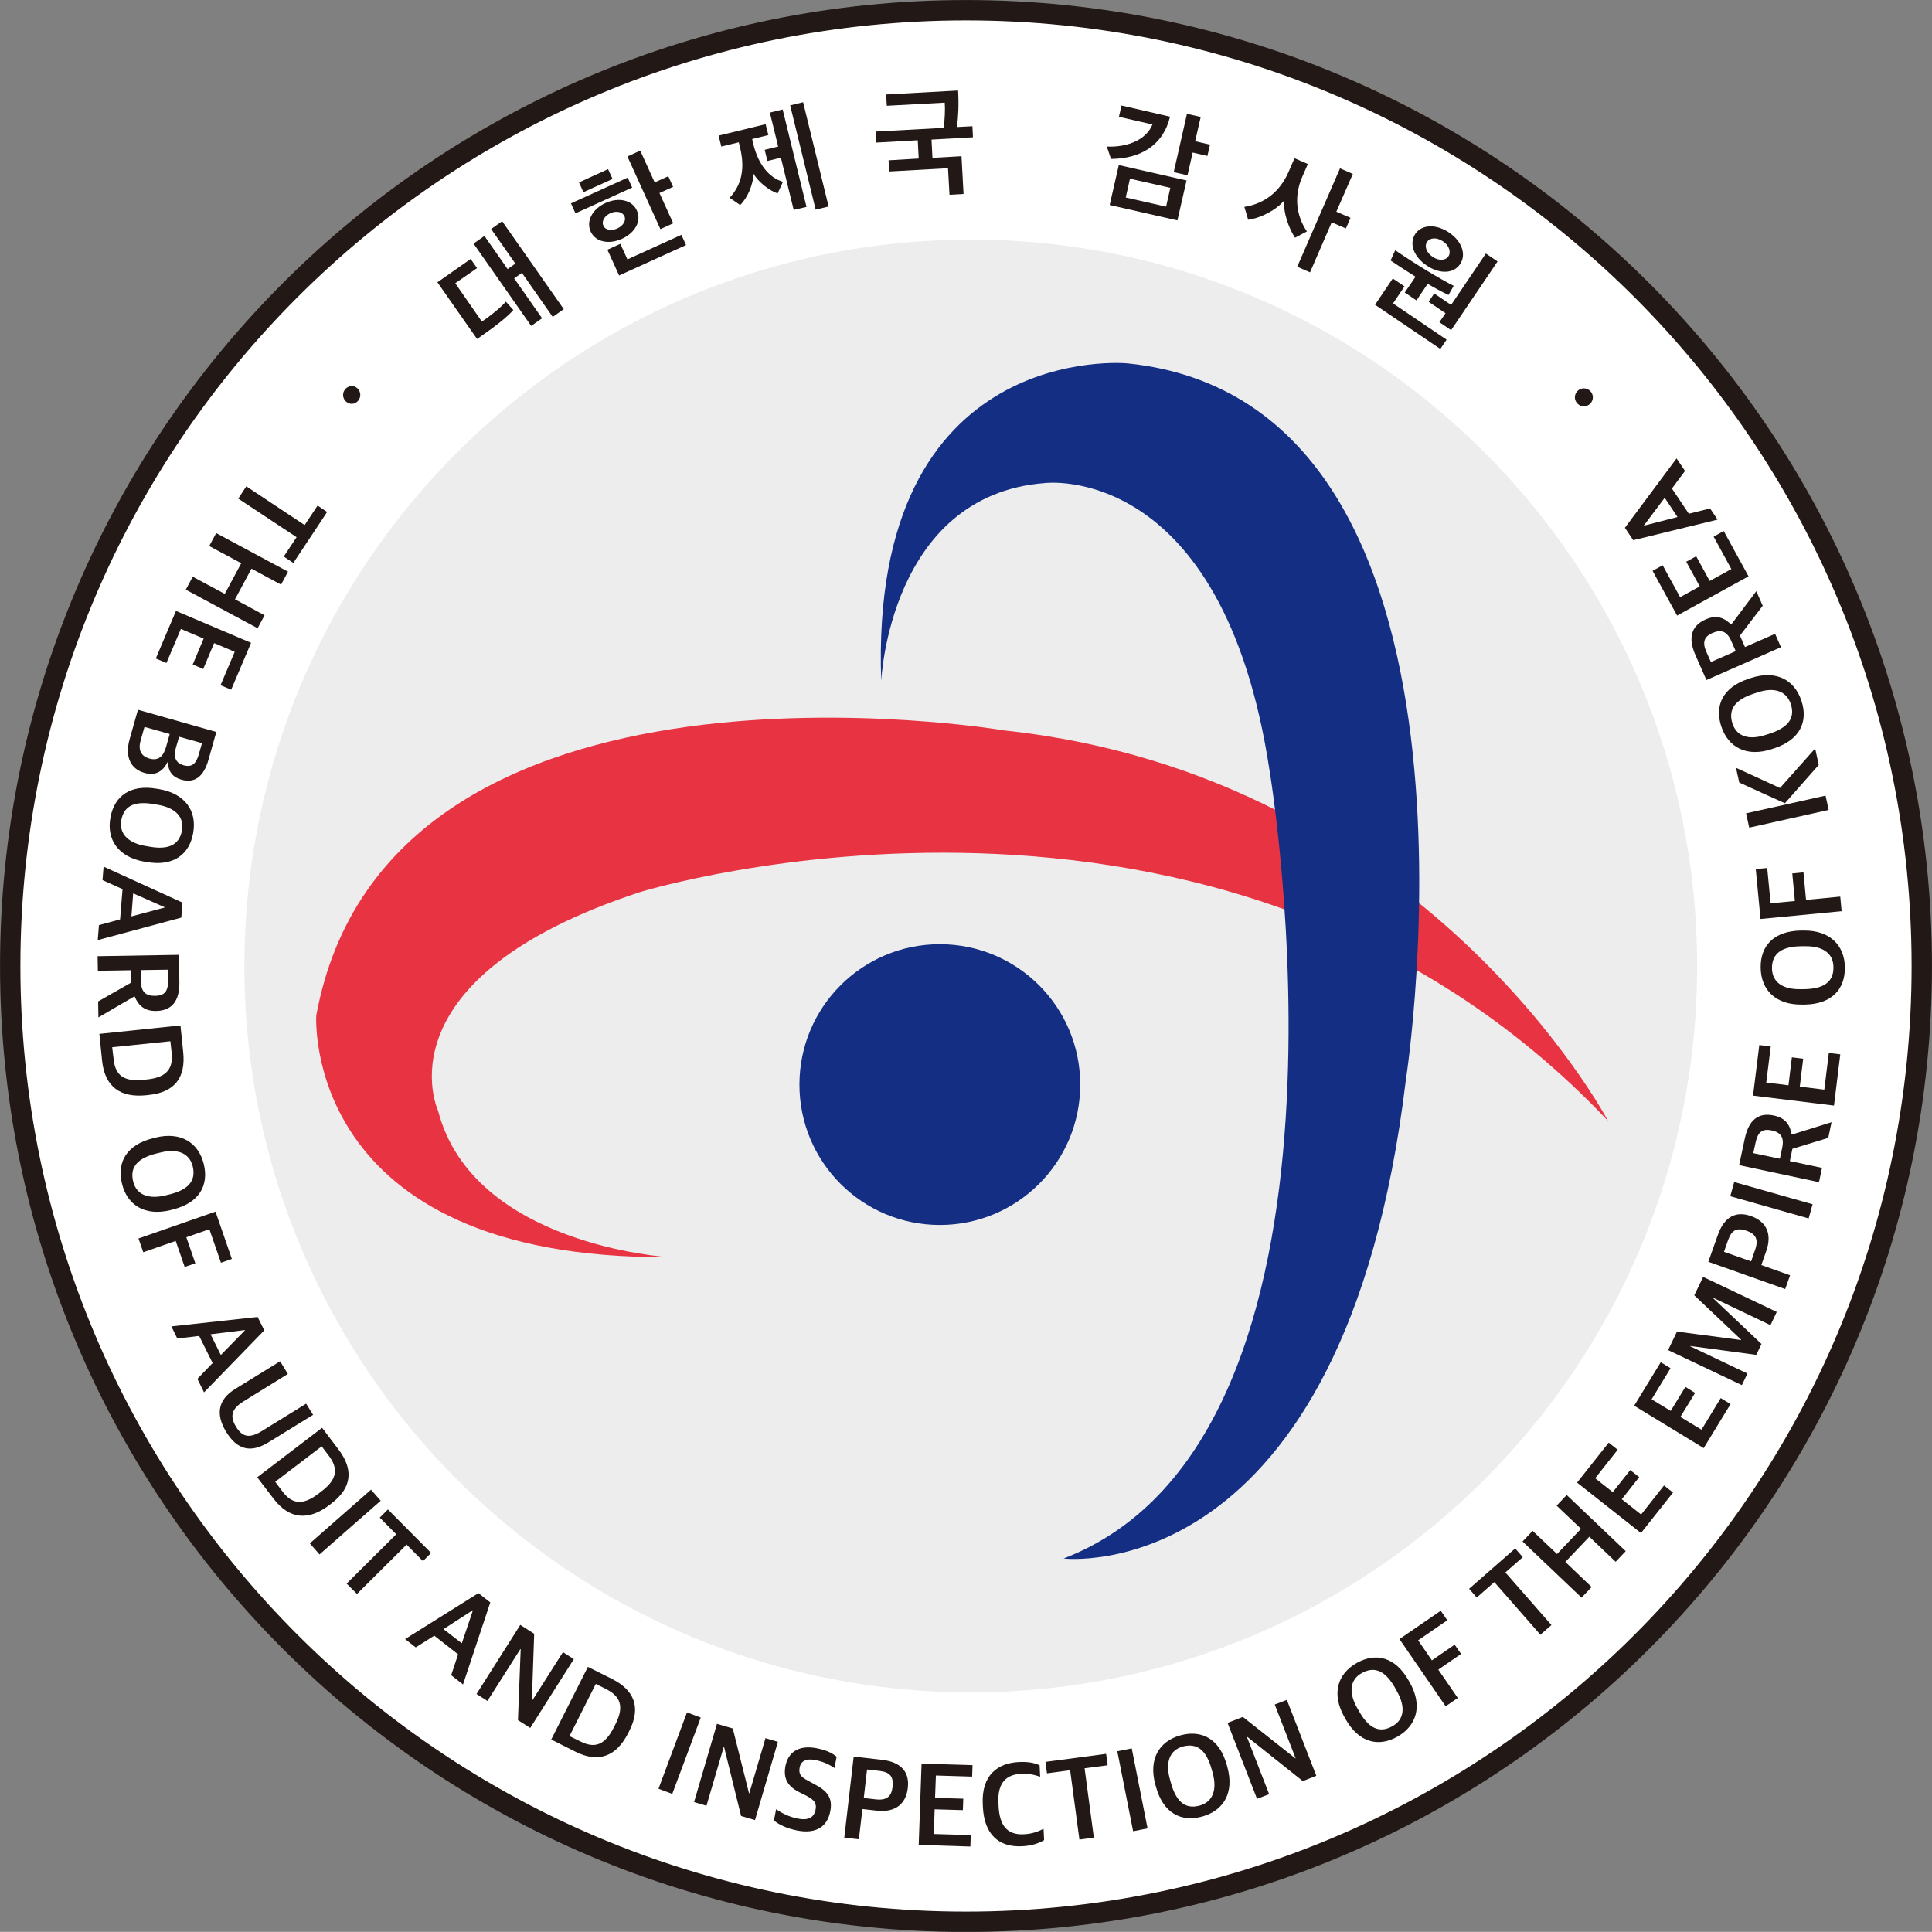 <?xml version="1.0" encoding="utf-8"?>
<!-- Generator: Adobe Illustrator 27.4.0, SVG Export Plug-In . SVG Version: 6.00 Build 0)  -->
<svg version="1.1" id="레이어_1" xmlns="http://www.w3.org/2000/svg" xmlns:xlink="http://www.w3.org/1999/xlink" x="0px"
	 y="0px" viewBox="0 0 1417.4 1417.3" style="enable-background:new 0 0 1417.4 1417.3;" xml:space="preserve">
<rect x="0" y="0" width="1417.4" height="1417.3" fill="#808080" stroke="none"/>
<style type="text/css">
	.st0{fill:#FFFFFF;}
	.st1{fill:none;stroke:#221815;stroke-width:14.936;stroke-miterlimit:36.055;}
	.st2{fill:#EDEDED;}
	.st3{fill:#221815;}
	.st4{fill:#E83442;}
	.st5{fill:#142E83;}
</style>
<path class="st0" d="M1409.9,708.7c0,387.3-314,701.2-701.2,701.2S7.5,1095.9,7.5,708.7c0-387.3,314-701.2,701.2-701.2
	S1409.9,321.4,1409.9,708.7"/>
<path class="st1" d="M1409.9,708.7c0,387.3-314,701.2-701.2,701.2S7.5,1095.9,7.5,708.7c0-387.3,314-701.2,701.2-701.2
	S1409.9,321.4,1409.9,708.7z"/>
<path class="st2" d="M1245.1,708.7c0,294.3-238.6,532.9-532.9,532.9c-294.3,0-532.9-238.6-532.9-532.9s238.6-532.9,532.9-532.9
	C1006.5,175.7,1245.1,414.3,1245.1,708.7"/>
<path class="st3" d="M258.3,296.3c3.6-0.3,6.3-3.5,6-7.1c-0.3-3.2-2.8-5.8-6-6c-3.6,0-6.6,2.9-6.6,6.6
	C251.7,293.4,254.7,296.3,258.3,296.3"/>
<path class="st3" d="M1162,298.1c3.6,0,6.6-3,6.6-6.6c0-3.6-3-6.6-6.6-6.6s-6.6,3-6.6,6.6C1155.4,295.1,1158.4,298.1,1162,298.1"/>
<path class="st4" d="M490.4,922.3c0,0-143.4-8.6-169-107.4c0,0-45.2-97,148.1-160.4c0,0,426.6-131.9,710.2,167.8
	c0,0-133.5-253.4-442.8-286.4c0,0-452.5-76.9-504.9,209.3C232.1,745.3,221,924,490.4,922.3"/>
<path class="st5" d="M646.5,499.6c0,0,5.9-136.2,119.8-145.2c0,0,130.7-16.8,165.1,210.9c0,0,81.9,488.4-151.1,578.1
	c0,0,206,24.5,251.1-351.1c0,0,77.7-496.8-204.1-525.7C827.2,266.5,637.5,248.5,646.5,499.6"/>
<path class="st5" d="M792.5,795.7c0,56.9-46.1,103-103,103c-56.9,0-103-46.1-103-103c0-56.9,46.1-103,103-103
	C746.4,692.7,792.5,738.8,792.5,795.7C792.5,795.7,792.5,795.7,792.5,795.7"/>
<g>
	<path class="st3" d="M353.5,235.9c6.7-4.4,14.1-10.5,17.6-14.6l5.5,6.1c-3.9,4.7-13,11.8-20.5,17l-6.1,4.3l-29.1-41.6l24.4-17.1
		l4.7,6.7c-5.3,3.7-10.6,7.3-16,11.1L353.5,235.9z M405.5,232.5l-22.6-32.3l-5.7,4l20.5,29.3l-8,5.6l-42.3-60.4l8-5.6l17,24.3l5.7-4
		L360.3,168l8.1-5.7l45.2,64.5L405.5,232.5z"/>
	<path class="st3" d="M422.2,156.5l-3.3-7.3l41.6-18.9l3.3,7.3L422.2,156.5z M424.8,133.8l21.3-9.7l3.3,7.2L428,141L424.8,133.8z
		 M456.3,175.2c-9.8,4.4-19.5,2.3-23-5.4c-3.4-7.6,1.2-16.4,11-20.9c9.7-4.4,19.5-2.1,22.9,5.5C470.8,162,466,170.8,456.3,175.2z
		 M452.9,167.6c4.2-1.9,6.7-5.8,5.2-9c-1.5-3.3-6.1-4.1-10.3-2.2c-4.2,1.9-6.7,5.8-5.1,9.2C444.1,168.9,448.7,169.5,452.9,167.6z
		 M454.2,202.1l-8.6-18.9l9.5-4.3l5.2,11.4l39.6-18l3.4,7.5L454.2,202.1z M480.3,133.8l10-4.5l3.5,7.8l-10,4.5l10.1,22.2l-9.4,4.3
		l-24.2-53.3l9.4-4.3L480.3,133.8z"/>
	<path class="st3" d="M570.5,141.9c-5.8-1.9-14.1-8.2-17.7-14.5c-0.1,7.6-4.4,18-9.8,23l-7.7-5.3c9.1-9.8,11.3-21.9,7.6-37l-0.9-3.7
		l-12.8,3.1l-2-8l34.5-8.4l2,8l-11.9,2.9l0.8,3.5c3.7,15,11.3,24.7,21.8,27.9L570.5,141.9z M582.3,154l-9.4-38.3l-9.9,2.4l-2-8.2
		l9.9-2.4l-6.1-24.9l9.4-2.3l17.5,71.5L582.3,154z M598.4,153.8l-18.7-76.5l9.5-2.3l18.7,76.5L598.4,153.8z"/>
	<path class="st3" d="M674,116.3l-0.7-13.4l-30.4,1.7l-0.4-8.1l49.8-2.7c0.8-5.1,1.2-13.6,0.8-18.5l-42.5,2.3l-0.5-8.3l52.8-2.9
		c0.6,10.1,0.2,19.5-0.9,26.8l11.4-0.6l0.4,8.1l-30.4,1.7l0.7,13.4l21.3-1.2l1.5,27.7l-10.3,0.6l-1.1-19.5l-43.1,2.4l-0.5-8.2
		L674,116.3z"/>
	<path class="st3" d="M858.4,85.6c-5.1,21.1-21.7,30.8-43.3,31l-3.1-9.1c13.1,0.7,28.4-3.8,33.5-16.2l-24.6-5.6l1.9-8.3L858.4,85.6z
		 M814.1,150.4l6.7-29.3l49.7,11.3l-6.7,29.3L814.1,150.4z M858.6,137.8l-29.6-6.7l-3.1,13.8l29.6,6.7L858.6,137.8z M875,111.9
		l-3.8,16.7l-10.1-2.3l9.7-42.8l10.1,2.3l-4.1,17.8l10.9,2.5l-1.9,8.3L875,111.9z"/>
	<path class="st3" d="M950.1,174.4c-4.3-6.4-8.9-18.5-7.9-27.4c-5.9,7.1-17.2,13-26.5,14.2c-0.9-3.2-1.8-6.3-2.8-9.4
		c15-2.4,26.2-11.3,32.5-25.8l4.3-9.9l9.8,4.2l-4.1,9.4c-6.2,14.3-4.5,28.4,3.4,40.1C955.8,171.3,953,172.9,950.1,174.4z
		 M980.4,155.3l10.4,4.5l-3.4,7.8l-10.4-4.5l-15.9,36.7l-9.4-4.1l31.4-72.2l9.4,4.1L980.4,155.3z"/>
	<path class="st3" d="M1008.8,223.6l13-19.3l8.6,5.8l-8.4,12.5l39.3,26.6l-4.6,6.8L1008.8,223.6z M1030.6,214.6l7.9-11.6
		c-6.9-4.3-13.4-8.6-18.3-11.9l3.4-7.5c16,10.9,33,21.1,42.9,26.1l-3.8,6.7c-4.9-2.3-10.1-5.1-15.3-8.2l-8.2,12.2L1030.6,214.6z
		 M1046.7,194.8c-9.5-6.4-13.2-16.1-8.3-23.3c4.7-6.9,15.2-7.3,24.7-0.9c9.5,6.4,12.8,16.2,8.1,23.2
		C1066.3,200.9,1056.2,201.2,1046.7,194.8z M1058.7,177.1c-5-3.4-9.9-2.5-11.8,0.4c-1.9,2.8-0.8,7.6,4.1,10.9
		c4.8,3.3,9.7,2.6,11.6-0.3C1064.6,185.3,1063.5,180.3,1058.7,177.1z M1052.2,215.3l12.4,8.4l25.5-37.7l8.6,5.8l-34.1,50.4l-8.6-5.8
		l4.5-6.6l-12.4-8.4L1052.2,215.3z"/>
</g>
<g>
	<g>
		<path class="st3" d="M223.5,385.2l9.5-14.3l7,4.7L215.2,413l-7-4.7l9.4-14.2l-42.8-28.3l5.9-9L223.5,385.2z"/>
		<path class="st3" d="M211.3,419.4l-5.1,9.5l-21.7-11.7l-12.1,22.5l21.7,11.7l-5.1,9.5l-52.7-28.3l5.1-9.5l23.5,12.6l12.1-22.5
			l-23.5-12.6l5.1-9.5L211.3,419.4z"/>
		<path class="st3" d="M184.2,471.6l-14.6,34.4l-7.8-3.3l10.4-24.5l-15.1-6.4l-8,19l-7.7-3.3l8-19l-16.7-7.1l-10.6,25l-7.8-3.3
			l14.8-34.9L184.2,471.6z"/>
		<path class="st3" d="M158.7,537l-5.7,20.2c-3.7,13.3-10.7,17.4-19.9,14.8c-6-1.7-9.7-5.5-9.9-12.9L123,559
			c-3.4,6.8-8.7,10.4-17.1,8c-9.5-2.7-14.6-11.1-10.8-24.7l6.1-21.6L158.7,537z M103.2,543.1c-2,7,0.1,11.6,6.4,13.4
			c6.6,1.8,10.2-1.4,12.3-8.7l2.6-9.3l-18.5-5.2L103.2,543.1z M129.1,548.4c-1.7,6.1-1,11.1,5.5,13c6.2,1.8,9.3-1.2,11.2-7.8
			l2.4-8.4l-16.8-4.7L129.1,548.4z"/>
		<path class="st3" d="M115.2,578.7l1.9,0.3c19,3.4,27.5,16.2,24.6,32.2c-2.8,15.7-14.5,24.7-34.2,21.2l-1.9-0.3
			c-19-3.4-27.5-16.3-24.6-32.2C83.8,584,95.7,575.2,115.2,578.7z M106.5,620.6l2.9,0.5c13.2,2.4,22-0.5,24.1-11.8
			c1.8-10.2-5.3-16.7-17.3-18.8l-3-0.5c-13.3-2.4-22.2,0.4-24.2,11.7C87.2,612,94.5,618.5,106.5,620.6z"/>
		<path class="st3" d="M133.9,662.2l-0.9,11l-61.3,16.5l0.9-11l15.5-4.2l1.8-22.2l-14.7-6.6l0.8-9.9L133.9,662.2z M97.7,655.4
			l-1.3,16.9l24.4-6.5l0-0.2L97.7,655.4z"/>
		<path class="st3" d="M131.3,700.5l0.3,20.1c0.2,13.8-5.5,20.9-17.1,21.1c-8.4,0.1-12.9-3.9-15.7-10.6l-0.4,0l-26.2,15.3l-0.2-11.7
			L96,721l-0.1-9.2l-24.1,0.4l-0.2-10.7L131.3,700.5z M103.4,719.9c0.1,7.8,3.5,10.8,10.5,10.7c6.8-0.1,9.5-3.4,9.4-11.1l-0.1-8.1
			l-19.9,0.3L103.4,719.9z"/>
		<path class="st3" d="M132.4,752.3l2,19.6c1.9,18.2-5.8,29.4-25.2,31.4l-1.8,0.2c-19.1,2-30.5-6.2-32.5-25.3l-2-19.7L132.4,752.3z
			 M83.4,777.3c1.2,11.6,7.5,16.4,21.8,14.9l2.9-0.3c15-1.6,19-8.6,17.8-19.8l-0.9-8.2l-42.7,4.4L83.4,777.3z"/>
		<path class="st3" d="M112.1,835.1l1.8-0.5c18.7-4.6,31.7,3.6,35.6,19.4c3.8,15.5-3.2,28.5-22.6,33.3l-1.8,0.5
			c-18.8,4.6-31.8-3.7-35.6-19.4C85.6,852.7,92.9,839.9,112.1,835.1z M121.3,877l2.9-0.7c13.1-3.2,19.9-9.4,17.2-20.6
			c-2.5-10.1-11.7-13.1-23.5-10.2l-2.9,0.7c-13.1,3.2-20.1,9.4-17.3,20.6C100.2,876.9,109.4,879.9,121.3,877z"/>
		<path class="st3" d="M158.1,888.9l12,34.7l-8,2.8l-8.5-24.6l-16.9,5.9l6.6,19.1l-7.8,2.7l-6.6-19.1l-23.8,8.3l-3.5-10.1
			L158.1,888.9z"/>
		<path class="st3" d="M189,966.2l4.9,9.8l-44.2,45.5l-4.9-9.9l11.2-11.6l-9.9-19.9l-16,1.9l-4.4-8.9L189,966.2z M154.5,978.9
			l7.5,15.2l17.7-18.1l-0.1-0.2L154.5,978.9z"/>
		<path class="st3" d="M172.4,1019.1l33.1-20.4l5.7,9.3l-32.5,20.1c-9.3,5.7-10,11.4-5.5,18.7c4.5,7.3,9.6,8.8,18.9,3.1l32.5-20.1
			l5.1,8.2l-32.8,20.2c-13,8-22.9,5.4-30.9-7.6C158.1,1037.8,159.8,1026.9,172.4,1019.1z"/>
		<path class="st3" d="M236.3,1047.5l11.9,15.7c11.1,14.5,10.4,28.1-5.2,39.9l-1.4,1.1c-15.3,11.6-29.3,10.5-40.9-4.7l-12-15.7
			L236.3,1047.5z M207.4,1094.4c7.1,9.3,14.9,10.1,26.4,1.3l2.3-1.8c12-9.1,11.8-17.2,4.9-26.2l-5-6.6l-34.1,26L207.4,1094.4z"/>
		<path class="st3" d="M272.2,1092.9l7.1,8.1l-44.9,39.4l-7.1-8.1L272.2,1092.9z"/>
		<path class="st3" d="M290.7,1125.6l-12.1-12.2l6-6l31.7,31.9l-6,6l-12-12.1l-36.4,36.2l-7.6-7.6L290.7,1125.6z"/>
		<path class="st3" d="M351,1168.8l8.7,6.8l-20,60.2l-8.7-6.8l5.1-15.3l-17.5-13.7l-13.6,8.6l-7.8-6.1L351,1168.8z M325.4,1195.2
			l13.4,10.4l8.1-24l-0.2-0.2L325.4,1195.2z"/>
		<path class="st3" d="M381.7,1192.1l10.2,6.5l-1.7,49l0.2,0.1l22.6-35.6l8,5.1l-32,50.5l-9-5.7l2-52.1l-0.2-0.1l-24.2,38.1l-8-5.1
			L381.7,1192.1z"/>
		<path class="st3" d="M431.3,1222.9l17.6,8.8c16.3,8.2,21.6,20.7,12.8,38.1l-0.8,1.6c-8.6,17.1-21.7,22.3-38.8,13.7l-17.7-8.9
			L431.3,1222.9z M426,1277.7c10.4,5.2,17.8,2.5,24.3-10.3l1.3-2.6c6.8-13.5,3-20.6-7.1-25.7l-7.4-3.7l-19.3,38.3L426,1277.7z"/>
		<path class="st3" d="M504,1256.3l10.1,3.8l-20.9,56l-10.1-3.8L504,1256.3z"/>
		<path class="st3" d="M526,1264.7l11.6,3.4l11.9,47.5l0.2,0.1l11.9-40.5l9.1,2.7l-16.8,57.4l-10.2-3l-12.5-50.7l-0.2-0.1
			l-12.7,43.3l-9.1-2.7L526,1264.7z"/>
		<path class="st3" d="M567.8,1335.6l1.6-8.3c4.3,3,9.6,5.7,16,6.9c7.9,1.6,11.8-1.1,12.9-6.3c1-4.9-0.7-7.3-6.8-10.5l-5.2-2.6
			c-7.8-4-12-9.4-10-19.4c2-9.9,9.7-15.4,22.9-12.8c7.7,1.5,11.6,3.8,14.6,6.2l-1.6,8.3c-3.4-2.3-7.9-4.7-14.4-5.9
			c-6.2-1.2-10.2,0.7-11.1,5.4c-0.9,4.6,0.5,6.9,5.9,9.7l5.1,2.8c8.7,4.5,13.5,9.5,11.4,19.9c-2.2,11.1-10.3,16.7-24.5,13.9
			C576.9,1341.3,571.4,1338.6,567.8,1335.6z"/>
		<path class="st3" d="M626.3,1288.7l20.8,2.4c14,1.6,20.3,8.9,18.9,20.7c-1.4,12.4-10.1,18-22.5,16.6l-10.8-1.2l-2.6,22.2
			l-10.7-1.2L626.3,1288.7z M642.5,1320.1c8,0.9,11.5-2.1,12.3-9c0.9-7.8-1.9-11-9.7-11.9l-9-1l-2.4,20.9L642.5,1320.1z"/>
		<path class="st3" d="M676.1,1293.9l37.4,1.1l-0.3,8.4l-26.6-0.8L686,1319l20.7,0.6l-0.3,8.4l-20.7-0.6l-0.6,18.1l27.1,0.8
			l-0.3,8.4l-37.9-1.2L676.1,1293.9z"/>
		<path class="st3" d="M721.1,1325.8l-0.1-2.1c-1.1-21.5,11.1-30.3,26.6-31c6.6-0.3,11.4,0.6,15.1,2.4l0.4,8.4
			c-4.7-1.6-8.8-2.4-14.3-2.1c-10.4,0.5-17,6.5-16.3,20.7l0.1,3c0.7,13.7,5.9,21.2,18.4,20.6c6.8-0.3,11.1-2.3,14.6-4l0.4,8.3
			c-4,2.4-9.4,4.2-16.5,4.5C732.9,1355.2,722.1,1346,721.1,1325.8z"/>
		<path class="st3" d="M785.1,1298.7l-17,2.3l-1.1-8.4l44.5-5.9l1.1,8.4l-16.9,2.2l6.8,50.9l-10.6,1.4L785.1,1298.7z"/>
		<path class="st3" d="M819.7,1284.8l10.6-2.1l11.6,58.7l-10.6,2.1L819.7,1284.8z"/>
		<path class="st3" d="M848.1,1311l-0.5-1.8c-5.1-18.6,2.8-31.8,18.5-36.1c15.4-4.2,28.6,2.5,33.9,21.7l0.5,1.8
			c5.1,18.7-2.9,31.8-18.5,36.1S853.4,1330.1,848.1,1311z M889.7,1300.8l-0.8-2.8c-3.6-13-9.9-19.6-21.1-16.7
			c-10,2.8-12.8,12-9.6,23.7l0.8,2.9c3.6,13,9.9,19.8,21,16.8C890.2,1321.9,892.9,1312.5,889.7,1300.8z"/>
		<path class="st3" d="M900.6,1264l11.2-4.4l38.5,30.4l0.2-0.1l-15.3-39.4l8.9-3.4l21.6,55.7l-9.9,3.9l-40.8-32.5l-0.2,0.1l16.3,42
			l-8.9,3.4L900.6,1264z"/>
		<path class="st3" d="M987.1,1261.1l-0.9-1.6c-9.4-16.8-5-31.5,9.2-39.5c13.9-7.8,28.3-4.5,38.1,13l0.9,1.6
			c9.5,16.9,4.8,31.6-9.2,39.5S996.8,1278.4,987.1,1261.1z M1025,1241.1l-1.4-2.6c-6.6-11.7-14.3-16.7-24.5-11.1
			c-9.1,5.1-9.5,14.7-3.6,25.3l1.5,2.6c6.6,11.8,14.4,16.8,24.4,11.2C1030.6,1261.5,1031,1251.8,1025,1241.1z"/>
		<path class="st3" d="M1026.7,1202.5l30.3-20.8l4.8,7l-21.4,14.7l10.1,14.7l16.7-11.5l4.7,6.8l-16.7,11.5l14.3,20.8l-8.9,6.1
			L1026.7,1202.5z"/>
		<path class="st3" d="M1096.3,1160.7l-12.9,11.3l-5.6-6.4l33.8-29.6l5.6,6.4l-12.8,11.2l33.8,38.6l-8.1,7.1L1096.3,1160.7z"/>
		<path class="st3" d="M1117,1130.9l7.4-7.8l17.9,17l17.6-18.5l-17.9-17l7.4-7.8l43.3,41.2l-7.4,7.8l-19.3-18.4l-17.6,18.5
			l19.3,18.4l-7.4,7.8L1117,1130.9z"/>
		<path class="st3" d="M1157,1087.7l23.2-29.3l6.6,5.2l-16.5,20.9l12.9,10.2l12.8-16.2l6.6,5.2l-12.8,16.2l14.2,11.2l16.8-21.3
			l6.6,5.2l-23.5,29.7L1157,1087.7z"/>
		<path class="st3" d="M1198.9,1031.3l19.5-31.9l7.2,4.4l-13.9,22.8l14,8.5l10.8-17.6l7.1,4.4l-10.8,17.6l15.5,9.4l14.1-23.2
			l7.2,4.4l-19.7,32.3L1198.9,1031.3z"/>
		<path class="st3" d="M1223.8,990.5l6.5-13.6l47,6.2l0.1-0.2l-34.4-32.6l6.5-13.5l54,25.7l-4.6,9.7l-41.9-20l-0.1,0.3l35.4,33.5
			l-3.8,8l-48.4-6.5l-0.1,0.2l42,20l-4.1,8.5L1223.8,990.5z"/>
		<path class="st3" d="M1253.3,925.7l7-19.7c4.7-13.3,13.2-17.8,24.4-13.8c11.8,4.2,15.3,13.8,11.1,25.6l-3.6,10.3l21.1,7.5
			l-3.6,10.1L1253.3,925.7z M1287.6,917c2.7-7.6,0.6-11.6-6-14c-7.4-2.6-11.2-0.6-13.8,6.8l-3,8.6l19.9,7L1287.6,917z"/>
		<path class="st3" d="M1269.4,877.6l2.9-10.4l57.5,16.3l-2.9,10.4L1269.4,877.6z"/>
		<path class="st3" d="M1275.9,854.8l4.2-19.7c2.9-13.5,10-19.2,21.4-16.7c8.3,1.8,11.7,6.7,12.9,13.8l0.4,0.1l28.9-9l-2.4,11.5
			l-26.3,8l-1.9,9l23.6,5l-2.2,10.5L1275.9,854.8z M1307.5,842.1c1.6-7.6-1-11.4-7.8-12.8c-6.7-1.4-10.1,1.2-11.7,8.8l-1.7,7.9
			l19.5,4.1L1307.5,842.1z"/>
		<path class="st3" d="M1286.1,803.8l4.6-37.1l8.4,1l-3.3,26.5l16.3,2l2.5-20.5l8.3,1l-2.5,20.5l18,2.2l3.3-26.9l8.4,1l-4.6,37.6
			L1286.1,803.8z"/>
		<path class="st3" d="M1324,737l-1.9,0c-19.3,0.3-30.1-10.6-30.4-26.9c-0.3-16,9.5-27.1,29.5-27.4l1.9,0
			c19.3-0.3,30.1,10.7,30.4,26.9C1353.7,725.8,1343.8,736.7,1324,737z M1324.4,694.2l-3,0c-13.4,0.2-21.5,4.7-21.4,16.3
			c0.2,10.4,8.4,15.4,20.6,15.2l3,0c13.5-0.2,21.7-4.7,21.5-16.2C1345,699,1336.7,694,1324.4,694.2z"/>
		<path class="st3" d="M1291.6,674.2l-3.5-36.6l8.4-0.8l2.5,25.9l17.8-1.7l-1.9-20.2l8.2-0.8l1.9,20.2l25.1-2.4l1,10.7L1291.6,674.2
			z"/>
		<path class="st3" d="M1334.3,561.2l-24.8,28.1c-11.2-5-22.4-10.1-33.5-15.2l-2.4-10.8c10.8,4.9,21.5,9.8,32.3,14.8
			c8.6-9.7,17.2-19.4,25.8-29L1334.3,561.2z M1283.3,607.2l-2.3-10.5l58.3-13l2.3,10.5L1283.3,607.2z"/>
		<path class="st3" d="M1301.6,549l-1.8,0.6c-18.3,6-31.9-1.2-37-16.7c-5-15.2,1-28.7,20-34.9l1.8-0.6c18.4-6,31.9,1.3,37,16.7
			C1326.7,529.4,1320.5,542.8,1301.6,549z M1289.4,508l-2.8,0.9c-12.8,4.2-19.1,10.9-15.6,21.9c3.2,9.9,12.6,12.2,24.2,8.4l2.9-0.9
			c12.9-4.2,19.3-10.9,15.7-21.8C1310.4,506.4,1301,504.1,1289.4,508z"/>
		<path class="st3" d="M1251.9,498.9l-8.1-18.4c-5.5-12.6-3.1-21.4,7.6-26.1c7.7-3.4,13.4-1.4,18.5,3.7l0.4-0.2l18.2-24.2l4.7,10.7
			l-16.7,21.9l3.7,8.4l22.1-9.7l4.3,9.8L1251.9,498.9z M1270.1,470.2c-3.1-7.1-7.5-8.6-13.8-5.8c-6.2,2.7-7.5,6.9-4.4,13.9l3.3,7.4
			l18.2-8L1270.1,470.2z"/>
		<path class="st3" d="M1230.4,451.6l-18-32.8l7.4-4.1l12.8,23.4l14.4-7.9l-9.9-18.1l7.3-4l9.9,18.1l15.9-8.7l-13-23.8l7.4-4.1
			l18.2,33.2L1230.4,451.6z"/>
		<path class="st3" d="M1198.2,396.3l-6.1-9.1l37.9-50.9l6.2,9.2l-9.6,12.9l12.4,18.5l15.6-3.9l5.5,8.2L1198.2,396.3z M1230.7,379.3
			l-9.4-14.1l-15.2,20.2l0.1,0.2L1230.7,379.3z"/>
	</g>
</g>
</svg>
